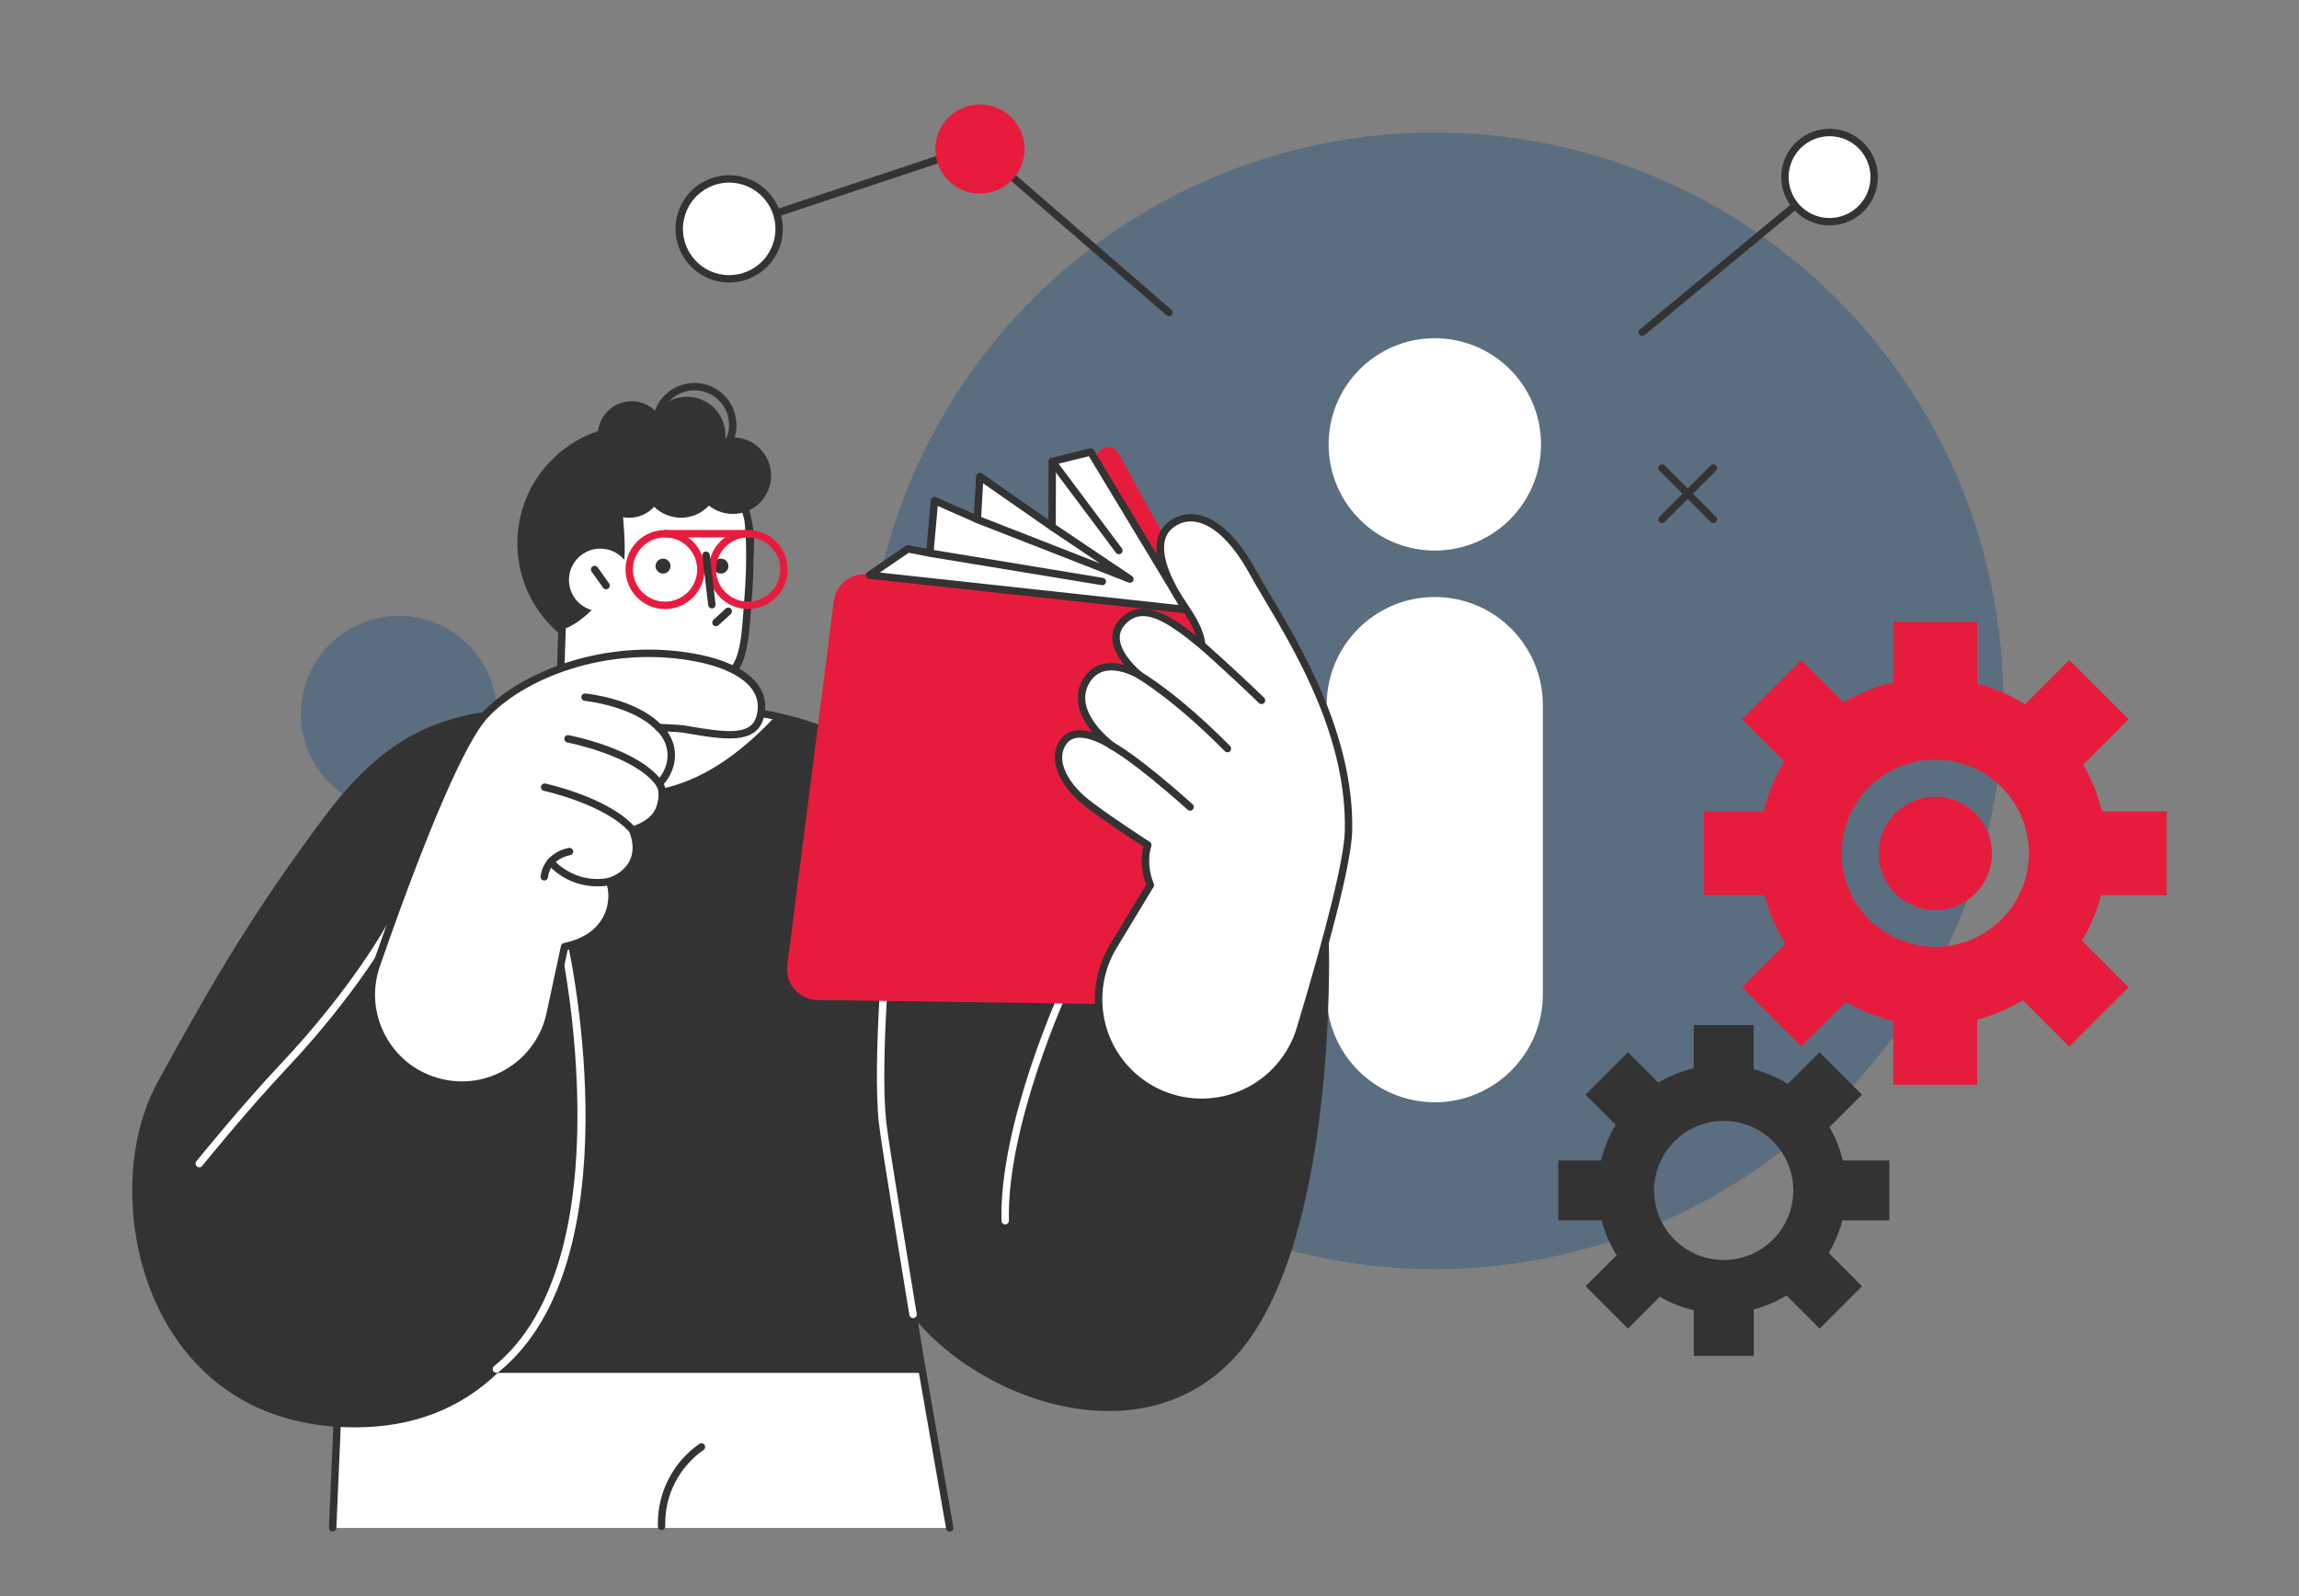 <?xml version="1.0" encoding="UTF-8"?><svg id="Layer_1" xmlns="http://www.w3.org/2000/svg" viewBox="0 0 720 500"><rect x="0" y="0" width="720" height="500" fill="#808080" stroke="none"/><defs><style>.cls-1{fill:#333;}.cls-1,.cls-2,.cls-3,.cls-4{stroke-width:0px;}.cls-2{fill:#fff;}.cls-3{fill:#e71c3c;}.cls-4{fill:#5b6e7f;}</style></defs><circle class="cls-4" cx="124.92" cy="223.64" r="30.69" transform="translate(-125.52 277.49) rotate(-72.95)"/><circle class="cls-4" cx="449.34" cy="219.54" r="178.03" transform="translate(-23.63 382.03) rotate(-45)"/><circle class="cls-2" cx="449.34" cy="139.21" r="33.26" transform="translate(294.55 583.42) rotate(-88)"/><path class="cls-2" d="m449.34,345.3c-18.7,0-33.85-15.16-33.85-33.85v-90.58c0-18.7,15.16-33.85,33.85-33.85s33.85,15.16,33.85,33.85v90.58c0,18.7-15.16,33.85-33.85,33.85Z"/><polygon class="cls-2" points="106.33 428.88 288.76 428.88 297.44 478.63 104.19 478.63 106.33 428.88"/><path class="cls-1" d="m297.44,479.79c-.55,0-1.04-.4-1.14-.96l-8.52-48.79H107.44l-2.1,48.64c-.03.64-.58,1.14-1.21,1.11-.64-.03-1.14-.57-1.11-1.21l2.14-49.75c.03-.62.54-1.11,1.16-1.11h182.43c.56,0,1.05.41,1.14.96l8.68,49.75c.11.63-.31,1.23-.94,1.34-.07.01-.13.02-.2.02Z"/><path class="cls-1" d="m415.02,295.2l-54.77-17.93s-20.44,16.46-26.75,32.51c0,0-17.64-33.26-38.83-56.75-13.58-15.06-43.02-32.69-77.05-30.67l-46.11.61c-28.19,0-47.52,4.9-68.7,33.25-21.19,28.36-33.5,48.69-52.45,83.36-18.95,34.68-4.86,106.4,60.99,106.4,19.69,0,33.87-7.12,44.09-17.1h133.27l-3.07-18.86c18.36,25.83,71.53,47.4,101.27,13.2,30.72-35.33,28.1-128.01,28.1-128.01Z"/><path class="cls-2" d="m217.63,222.36l-46.11.61c-5.78,0-11.18.21-16.3.78,13.48,16.28,46.51,44.88,87.63.59-7.97-1.71-16.44-2.51-25.22-1.98Z"/><path class="cls-1" d="m207.19,479.32c-.64,0-1.16-.52-1.16-1.16v-.98c0-9.9,4.85-19.19,12.98-24.85.52-.37,1.25-.24,1.61.29.37.53.24,1.25-.29,1.61-7.51,5.22-11.99,13.8-11.99,22.95v.98c0,.64-.52,1.16-1.16,1.16Z"/><path class="cls-1" d="m111.36,447.14c-32.99,0-50.2-17.32-58.82-31.86-13.53-22.81-14.88-54.88-3.2-76.26,18.18-33.26,30.67-54.24,52.53-83.5,21.18-28.35,40.81-33.72,69.63-33.72l46.09-.61c32.74-1.94,62.73,14.19,77.93,31.05,17.98,19.94,33.58,47.18,37.85,54.88,7.18-15.38,25.34-30.12,26.14-30.77.31-.25.71-.32,1.09-.2l54.77,17.93c.46.15.78.58.8,1.07.11,3.8,2.29,93.54-28.38,128.81-10.98,12.63-26.09,18.85-43.71,17.99-23.2-1.13-45.1-14.23-56.56-27.68l2.34,14.41c.05.34-.04.68-.26.94-.22.26-.54.41-.88.41h-132.8c-11.79,11.35-26.78,17.1-44.56,17.1Zm111.62-223.79c-1.75,0-3.51.05-5.29.16l-46.16.61c-28.72,0-47.08,5.07-67.79,32.79-21.78,29.15-34.23,50.06-52.36,83.23-11.31,20.7-9.98,51.81,3.16,73.96,8.31,14.01,24.92,30.72,56.82,30.72,17.33,0,31.89-5.64,43.28-16.77.22-.21.51-.33.81-.33h131.9l-2.85-17.52c-.09-.53.21-1.05.7-1.26.5-.2,1.07-.04,1.39.4,10.06,14.15,33.07,29.1,57.6,30.3,16.86.83,31.35-5.12,41.85-17.2,28.56-32.84,27.98-117.2,27.83-126.41l-53.38-17.48c-3.11,2.59-20.33,17.41-25.91,31.64-.17.42-.56.71-1.01.73-.44.02-.88-.21-1.09-.61-.18-.33-17.82-33.4-38.67-56.52-14.01-15.54-40.92-30.44-70.84-30.44Z"/><circle class="cls-1" cx="199.09" cy="170.17" r="37.05" transform="translate(-62.02 190.62) rotate(-45)"/><path class="cls-2" d="m176.02,197.27c10.2-3.27,18.92-18.62,19.12-19.39,1.58-6.34-1.03-24.99-1.03-24.99,0,0,23.78-6.1,30.91-3.02,4.01,1.73,8.04,10.56,8.23,14.18.09,1.86,2.07,10.74,1.1,22.8-1.4,17.37-.56,28.21-18.97,28.21l-.2,11.15h-40.04l.9-28.94Z"/><path class="cls-1" d="m215.16,224.8c-.67-.02-1.18-.55-1.16-1.19l.2-8.58c.01-.63.53-1.13,1.16-1.13,15.85,0,16.44-8.19,17.51-23.05.1-1.32.19-2.69.31-4.1.95-11.83.25-21.17.24-21.26-.05-.64.43-1.2,1.07-1.25.63-.06,1.2.43,1.25,1.07,0,.09.72,9.61-.24,21.63-.11,1.4-.21,2.76-.31,4.08-1.07,14.85-1.79,24.77-18.69,25.19l-.18,7.46c-.01.63-.53,1.13-1.16,1.13Z"/><path class="cls-1" d="m175.12,224.8c-.68-.02-1.18-.56-1.16-1.2l.9-26.37c.02-.64.61-1.14,1.2-1.12.64.02,1.14.56,1.12,1.2l-.9,26.37c-.02.63-.54,1.12-1.16,1.12Z"/><path class="cls-1" d="m215.37,216.22c-9.9-.38-15.67-3.02-15.91-3.13-.58-.27-.83-.96-.56-1.54.27-.58.96-.83,1.54-.56.06.03,5.64,2.56,14.98,2.92.64.02,1.14.56,1.11,1.2-.02.62-.54,1.12-1.16,1.12Z"/><path class="cls-1" d="m215.16,219.49s-1.51,5.83-6.9,5.71c-5.39-.12-8.32-13.16-8.32-13.16l15.42,3.02-.2,4.43Z"/><path class="cls-2" d="m178.19,181.68c0,5.42,4.39,9.81,9.81,9.81s9.81-4.39,9.81-9.81-4.39-9.81-9.81-9.81-9.81,4.39-9.81,9.81Z"/><path class="cls-1" d="m189.81,184.6c-.36,0-.72-.17-.94-.49l-3.59-5.03c-.37-.52-.25-1.25.27-1.62.52-.37,1.25-.25,1.62.27l3.59,5.03c.37.52.25,1.25-.27,1.62-.2.15-.44.22-.67.22Z"/><path class="cls-1" d="m209.98,177.56c-.13,1.29-1.27,2.23-2.56,2.11-1.29-.13-2.23-1.27-2.1-2.56.13-1.29,1.27-2.23,2.56-2.11,1.29.13,2.23,1.27,2.1,2.56Z"/><path class="cls-1" d="m228.12,177.56c-.13,1.29-1.27,2.23-2.56,2.11-1.29-.13-2.23-1.27-2.11-2.56.13-1.29,1.27-2.23,2.56-2.11,1.29.13,2.23,1.27,2.1,2.56Z"/><path class="cls-1" d="m217.49,149c0,6.63,5.37,12,12,12s12-5.37,12-12-5.37-12-12-12-12,5.37-12,12Z"/><circle class="cls-1" cx="213.27" cy="150.18" r="12"/><circle class="cls-1" cx="197.06" cy="151.6" r="10.59"/><circle class="cls-1" cx="197.82" cy="136.28" r="10.59"/><circle class="cls-1" cx="215.16" cy="136.28" r="12" transform="translate(-15.06 27.36) rotate(-7.03)"/><path class="cls-1" d="m217.49,146.28c-7.26,0-13.16-5.91-13.16-13.16s5.91-13.16,13.16-13.16,13.16,5.91,13.16,13.16-5.9,13.16-13.16,13.16Zm0-24.01c-5.98,0-10.84,4.86-10.84,10.84s4.86,10.84,10.84,10.84,10.84-4.86,10.84-10.84-4.86-10.84-10.84-10.84Z"/><path class="cls-1" d="m224.23,196.19c-.31,0-.63-.13-.86-.38-.43-.47-.4-1.21.07-1.64l3.86-3.54c.47-.43,1.2-.4,1.64.07.43.47.4,1.21-.07,1.64l-3.86,3.54c-.22.2-.5.3-.78.3Z"/><path class="cls-3" d="m234.3,168.35h-26.01c-.64,0-1.16-.52-1.16-1.16s.52-1.16,1.16-1.16h26.01c.64,0,1.16.52,1.16,1.16s-.52,1.16-1.16,1.16Z"/><path class="cls-3" d="m234.3,190.79c-6.83,0-12.38-5.55-12.38-12.38s5.55-12.38,12.38-12.38,12.38,5.55,12.38,12.38-5.55,12.38-12.38,12.38Zm0-22.44c-5.55,0-10.06,4.51-10.06,10.06s4.51,10.06,10.06,10.06,10.06-4.51,10.06-10.06-4.51-10.06-10.06-10.06Z"/><path class="cls-3" d="m208.28,190.79c-6.83,0-12.38-5.55-12.38-12.38s5.55-12.38,12.38-12.38,12.38,5.55,12.38,12.38-5.55,12.38-12.38,12.38Zm0-22.44c-5.55,0-10.06,4.51-10.06,10.06s4.51,10.06,10.06,10.06,10.06-4.51,10.06-10.06-4.51-10.06-10.06-10.06Z"/><path class="cls-1" d="m222.94,190.59c-.58,0-1.08-.43-1.15-1.02l-1.82-15.5c-.08-.64.38-1.21,1.02-1.29.63-.08,1.21.38,1.29,1.02l1.82,15.5c.08.64-.38,1.21-1.02,1.29-.05,0-.09,0-.14,0Z"/><path class="cls-2" d="m155.46,430.04c-.34,0-.67-.15-.9-.43-.4-.5-.33-1.23.17-1.63,41.48-33.76,21.18-130.21,20.97-131.18-.14-.63.26-1.24.89-1.38.63-.13,1.24.26,1.38.89.87,4.02,20.8,98.82-21.77,133.47-.22.18-.47.26-.73.26Z"/><path class="cls-2" d="m62.41,365.68c-.26,0-.51-.08-.73-.26-.5-.4-.58-1.13-.18-1.63.14-.17,13.81-17.12,26.42-30.5,22.51-23.9,33.08-43.38,33.19-43.57.3-.56,1.01-.78,1.57-.47.56.3.78,1.01.47,1.57-.11.2-10.8,19.92-33.54,44.06-12.54,13.32-26.16,30.2-26.3,30.37-.23.28-.57.43-.9.43Z"/><path class="cls-2" d="m285.94,412.91c-.56,0-1.05-.4-1.14-.97-.36-2.18-8.86-53.56-9.56-60.19-2.09-19.63,1.8-60.77,1.84-61.18.06-.64.62-1.11,1.27-1.04.64.06,1.1.63,1.04,1.26-.04.41-3.91,41.32-1.84,60.72.7,6.56,9.46,59.53,9.54,60.06.11.63-.32,1.23-.95,1.33-.06.01-.13.02-.19.02Z"/><path class="cls-2" d="m151.81,224.13c12.61-13.68,39.12-22.9,65.2-18.29,14.81,2.62,23.67,9.22,21.04,18.77-2.12,7.69-11.89,5.82-23.94,3.75-1.44-.25-7.85-.49-7.85-.49,4.74,4.11,5.74,11.85.22,17.57.98,1.48,1.34,3.75.32,7.2-1.14,3.87-4.62,6.11-8.67,7.4,1.41,3.63,2.54,9.8-3.39,14.13-1.21.88-2.54,1.52-3.95,1.97,1.88,3.27,2.2,17.06-13.98,20.42l-4.5,20.97c-3.4,15.86-19.4,25.62-35.06,21.4-15.87-4.28-24.77-21.11-19.38-36.63,9.79-28.17,24.76-68.23,33.92-78.16Z"/><path class="cls-1" d="m144.71,341.08c-2.58,0-5.18-.34-7.75-1.03-7.99-2.15-14.52-7.37-18.39-14.68-3.87-7.31-4.5-15.64-1.79-23.45,10.57-30.39,25.07-68.7,34.17-78.56,11.96-12.97,38.56-23.54,66.25-18.65,10.33,1.83,17.47,5.45,20.65,10.47,1.85,2.92,2.29,6.2,1.31,9.74-2.35,8.53-12.6,6.77-24.47,4.72l-.78-.13c-.72-.12-2.95-.26-4.92-.35,1.43,2,2.28,4.4,2.39,6.89.15,3.43-1.08,6.79-3.48,9.57.89,1.91.9,4.38.02,7.36-1.03,3.5-3.82,6.12-8.3,7.79,1.23,3.86,1.83,9.96-4.19,14.35-.92.67-1.96,1.25-3.1,1.71.75,2.42.87,6.53-.94,10.57-1.61,3.59-5.28,8.21-13.6,10.15l-4.34,20.24c-1.71,7.98-6.5,14.72-13.46,18.98-4.7,2.87-9.95,4.34-15.29,4.34Zm7.95-116.16c-6.89,7.47-18.85,35.08-33.68,77.75-2.5,7.2-1.92,14.87,1.64,21.61,3.56,6.74,9.58,11.54,16.94,13.53,7.26,1.96,14.8.88,21.22-3.04,6.42-3.92,10.83-10.13,12.4-17.48l4.5-20.97c.1-.45.45-.8.9-.89,7.89-1.64,11.26-5.79,12.7-8.99,1.89-4.21,1.27-8.4.52-9.71-.17-.3-.2-.67-.08-1,.13-.33.39-.58.72-.69,1.37-.44,2.58-1.05,3.62-1.8,5.12-3.73,4.46-9,3-12.77-.12-.3-.1-.63.03-.92.14-.29.39-.51.69-.6,4.36-1.39,7.02-3.62,7.91-6.62.81-2.73.75-4.83-.18-6.23-.3-.45-.24-1.05.13-1.44,2.34-2.43,3.55-5.44,3.41-8.49-.13-2.85-1.42-5.55-3.56-7.4-.37-.32-.5-.84-.32-1.3.18-.46.64-.75,1.12-.73.66.03,6.52.26,8,.51l.78.13c12.43,2.14,20.14,3.14,21.84-3.05.8-2.89.45-5.54-1.04-7.89-2.78-4.4-9.56-7.74-19.09-9.43-26.88-4.75-52.61,5.43-64.15,17.94Z"/><path class="cls-1" d="m206.27,229.03c-.31,0-.61-.12-.84-.36-7.2-7.52-22.17-9.11-22.32-9.12-.64-.06-1.1-.63-1.04-1.27.06-.64.64-1.1,1.27-1.04.65.06,15.97,1.68,23.77,9.83.44.46.43,1.2-.04,1.64-.22.22-.51.32-.8.32Z"/><path class="cls-1" d="m206.49,246.6c-.36,0-.72-.17-.94-.48-6.71-9.37-27.67-13.49-27.88-13.53-.63-.12-1.04-.73-.92-1.36.12-.63.73-1.04,1.36-.92.9.17,22.07,4.33,29.32,14.46.37.52.25,1.24-.27,1.62-.2.15-.44.22-.67.22Z"/><path class="cls-1" d="m198.15,261.2c-.33,0-.65-.14-.88-.4-7.59-8.78-26.76-13.03-26.95-13.07-.63-.14-1.02-.75-.89-1.38.14-.63.75-1.02,1.38-.89.82.18,20.11,4.45,28.21,13.82.42.48.37,1.22-.12,1.64-.22.19-.49.28-.76.28Z"/><path class="cls-1" d="m187.11,277.67c-3.93,0-10.11-1.09-15.53-6.82-.44-.47-.42-1.2.04-1.64.46-.44,1.2-.42,1.64.05,7.61,8.04,16.86,5.85,17.25,5.75.62-.16,1.25.22,1.41.84.16.62-.22,1.25-.84,1.41-.16.04-1.69.41-3.98.41Z"/><path class="cls-2" d="m314.81,383.58c-.63,0-1.14-.5-1.16-1.13-.79-30.45,18.61-72.73,18.8-73.16.27-.58.96-.83,1.54-.57.58.27.83.96.57,1.54-.19.42-19.36,42.22-18.59,72.12.02.64-.49,1.17-1.13,1.19-.01,0-.02,0-.03,0Z"/><polygon class="cls-2" points="291.19 173.29 284.34 171.95 272.31 180.17 371.37 190.95 341.57 141.6 329.55 144.56 329.49 165.03 306.84 149.27 306.08 162.71 292.65 156.79 291.19 173.29 291.19 173.29"/><path class="cls-3" d="m345.97,140.2c-2.25.71-3.24,3.34-2.02,5.36l27.42,45.4-99.6-11.02c-5.23-.58-9.95,3.14-10.62,8.36l-14.59,114.11c-.73,5.71,3.67,10.78,9.43,10.86l99.13,1.38c4.96.07,9.16-3.64,9.71-8.57l12.23-109.41c.36-3.26-.29-6.55-1.87-9.43l-24.93-45.32c-.84-1.53-2.64-2.24-4.3-1.72Z"/><path class="cls-1" d="m371.37,192.11s-.08,0-.13,0l-99.07-10.79c-.48-.05-.88-.4-1-.87-.12-.47.07-.97.47-1.24l12.04-8.22c.26-.18.57-.24.88-.18l5.59,1.09,1.35-15.21c.03-.37.24-.71.56-.9.32-.19.72-.21,1.06-.06l11.9,5.24.67-11.77c.02-.42.27-.79.65-.98.38-.18.83-.15,1.17.09l20.84,14.49.05-18.26c0-.53.36-1,.88-1.12l12.01-2.96c.5-.12,1.01.09,1.27.53l29.81,49.36c.23.38.22.85-.02,1.22-.21.34-.58.54-.98.54Zm-95.82-12.76l93.61,10.19-28.15-46.62-10.31,2.54-.05,19.56c0,.43-.24.83-.62,1.03-.38.2-.84.17-1.2-.08l-20.95-14.57-.64,11.37c-.02.38-.23.72-.55.92-.32.2-.72.23-1.07.07l-11.95-5.27-1.22,13.81,52.96,8.72c.63.1,1.06.7.96,1.33-.1.63-.7,1.06-1.33.96l-54.01-8.89s-.05,0-.08-.02l-6.34-1.24-9.04,6.17Z"/><path class="cls-1" d="m350.42,173.63c-.35,0-.7-.16-.93-.47l-20.86-27.91c-.38-.51-.28-1.24.23-1.62.51-.38,1.24-.28,1.62.23l20.86,27.91c.38.51.28,1.24-.23,1.62-.21.16-.45.23-.69.23Z"/><path class="cls-1" d="m353.87,182.57c-.14,0-.28-.03-.42-.08l-47.79-18.69c-.6-.23-.89-.91-.66-1.5.23-.6.91-.89,1.5-.66l37.96,14.85-15.61-10.49c-.53-.36-.67-1.08-.32-1.61.36-.53,1.08-.67,1.61-.32l24.37,16.38c.49.33.66.98.38,1.5-.21.39-.61.62-1.03.62Z"/><path class="cls-2" d="m392.31,179.16c-8.88-16.16-18.84-20.03-25.64-14.77-6.8,5.26-1.71,16.32,2.71,23.27,2.54,4,6.48,8.92,6.94,14.4-7.62-6.15-18.3-15.22-25.19-6.77-5.79,7.11,5.77,16.25,5.77,16.25,0,0-11.26-6.93-16.56,1.51-6.44,10.24,7.94,20.59,7.94,20.59,0,0-10.61-7.34-15.15-1.38-3.72,4.87-.95,12.7,6.97,19.05,5.8,4.65,19.35,13.41,19.35,13.41-2.03,6.46.8,12.54.8,12.54l-11.55,19.09c-10.18,16.83-3.06,38.78,15.06,46.43,17.68,7.46,37.9-2.07,43.44-20.44,7-23.23,14.89-51.56,15.11-62.06.74-34.54-21.54-65.72-30-81.13Z"/><path class="cls-1" d="m376.3,346.47c-4.42,0-8.83-.87-12.98-2.62-8.95-3.78-15.8-11.24-18.8-20.48-3-9.24-1.83-19.3,3.19-27.62l11.25-18.59c-.65-1.66-2.23-6.56-.85-11.94-2.91-1.89-13.65-8.93-18.73-13.01-8.37-6.71-11.32-15.21-7.17-20.66,2.52-3.31,6.47-3.19,9.91-2.16-3.8-4.63-6.54-10.95-2.76-16.96,3.13-4.98,8.3-5.31,12.65-4.19-1.68-2.09-3.3-4.77-3.61-7.58-.25-2.26.37-4.31,1.83-6.11,6.83-8.38,16.94-1.3,24.32,4.58-1-3.13-2.97-6.08-4.76-8.76-.49-.73-.95-1.43-1.38-2.1-4.25-6.68-10.22-18.78-2.44-24.8,2.76-2.13,6-2.89,9.38-2.19,6.25,1.3,12.47,7.29,17.98,17.32,1.27,2.31,2.83,4.94,4.64,7.99,9.78,16.48,26.14,44.07,25.51,73.73-.23,10.75-8.37,39.85-15.16,62.37-2.74,9.08-9.22,16.6-17.8,20.63-4.49,2.11-9.35,3.17-14.21,3.17Zm-38.08-115.39c-1.62,0-3.11.5-4.16,1.88-3.35,4.39-.56,11.56,6.77,17.44,5.69,4.56,19.12,13.25,19.26,13.34.44.28.63.82.48,1.32-1.87,5.96.72,11.65.75,11.71.16.35.14.76-.06,1.09l-11.55,19.09c-4.68,7.73-5.76,17.1-2.97,25.7,2.79,8.6,9.17,15.54,17.49,19.06,8.11,3.42,17.34,3.24,25.31-.51,7.98-3.75,14.02-10.75,16.57-19.2,9.68-32.1,14.88-53.45,15.06-61.75.62-28.99-14.91-55.17-25.19-72.49-1.82-3.06-3.39-5.71-4.67-8.05-5.1-9.28-10.93-15.02-16.42-16.16-2.73-.57-5.25.02-7.49,1.75-6.56,5.08-.1,16.88,2.98,21.73.42.66.88,1.35,1.35,2.06,2.39,3.57,5.35,8.01,5.76,12.87.04.46-.2.9-.61,1.12-.41.22-.91.17-1.27-.12l-.69-.55c-9.26-7.49-17.37-13.14-22.88-6.38-1.07,1.31-1.5,2.75-1.32,4.39.56,5.13,6.85,10.18,6.92,10.23.48.38.58,1.07.23,1.57-.35.5-1.04.64-1.56.32-.42-.26-10.35-6.22-14.98,1.14-5.79,9.21,7.51,18.93,7.64,19.03.52.37.64,1.09.27,1.61-.36.52-1.08.65-1.61.29-.07-.05-5.16-3.51-9.41-3.51Z"/><path class="cls-1" d="m372.71,253.96c-.28,0-.55-.1-.77-.3-16.81-15.08-24.12-18.95-24.19-18.99-.57-.3-.79-.99-.5-1.56.29-.57.99-.79,1.56-.5.3.16,7.57,3.99,24.67,19.32.48.43.52,1.16.09,1.64-.23.26-.55.39-.86.39Z"/><path class="cls-1" d="m395.08,220.56c-.29,0-.58-.11-.81-.33-10.52-10.15-18.64-17.23-18.72-17.3-.48-.42-.53-1.15-.11-1.64.42-.48,1.15-.53,1.64-.11.08.07,8.24,7.19,18.81,17.38.46.44.47,1.18.03,1.64-.23.24-.53.35-.83.35Z"/><path class="cls-1" d="m384.41,235.66c-.3,0-.6-.11-.82-.34-15.98-16.17-27.15-22.7-27.27-22.76-.56-.32-.75-1.03-.43-1.58.32-.55,1.02-.75,1.58-.43.46.27,11.53,6.72,27.76,23.14.45.46.45,1.19,0,1.64-.23.22-.52.34-.82.34Z"/><path class="cls-1" d="m228.37,72.86c-.49,0-.94-.31-1.1-.79-.2-.61.13-1.26.73-1.47l80.21-26.7c.61-.2,1.26.13,1.47.73.2.61-.13,1.26-.73,1.47l-80.21,26.7c-.12.04-.24.06-.37.06Z"/><path class="cls-2" d="m213.5,66.82c2.69-8.21,11.54-12.69,19.75-9.99,8.21,2.69,12.69,11.54,9.99,19.75-2.69,8.21-11.54,12.69-19.75,9.99-8.21-2.69-12.69-11.54-9.99-19.75Z"/><path class="cls-1" d="m228.36,88.51c-1.73,0-3.49-.27-5.23-.84-8.81-2.89-13.62-12.4-10.74-21.21,1.4-4.27,4.38-7.73,8.38-9.76,4.01-2.03,8.56-2.37,12.83-.97,8.81,2.89,13.62,12.4,10.74,21.21-2.32,7.07-8.92,11.57-15.99,11.57Zm0-31.31c-2.24,0-4.47.53-6.53,1.57-3.45,1.75-6.02,4.74-7.23,8.41-2.49,7.59,1.66,15.79,9.25,18.29,7.6,2.49,15.8-1.66,18.29-9.25,2.49-7.59-1.66-15.79-9.25-18.29-1.49-.49-3.01-.73-4.53-.73Z"/><path class="cls-1" d="m366.07,99.04c-.27,0-.54-.09-.76-.28l-59.16-51.2c-.48-.42-.54-1.15-.12-1.64.42-.48,1.15-.54,1.64-.12l59.16,51.2c.48.42.54,1.15.12,1.64-.23.27-.55.4-.88.4Z"/><path class="cls-3" d="m293.63,42.33c2.41-7.33,10.3-11.33,17.63-8.92,7.33,2.41,11.33,10.3,8.92,17.63-2.4,7.33-10.3,11.33-17.63,8.92-7.33-2.4-11.33-10.3-8.92-17.63Z"/><path class="cls-1" d="m514.31,105.25c-.33,0-.66-.14-.89-.42-.41-.49-.34-1.22.15-1.63l58.68-48.61c.49-.41,1.23-.34,1.63.15.41.49.34,1.22-.15,1.63l-58.68,48.61c-.22.18-.48.27-.74.27Z"/><path class="cls-2" d="m559.37,52.3c1.75-7.52,9.27-12.19,16.79-10.43,7.52,1.75,12.19,9.27,10.43,16.79-1.75,7.52-9.27,12.19-16.78,10.43-7.52-1.75-12.19-9.27-10.43-16.79Z"/><path class="cls-1" d="m572.98,70.62c-1.14,0-2.29-.13-3.44-.4-8.13-1.9-13.19-10.05-11.3-18.18,1.9-8.13,10.05-13.2,18.18-11.3,8.13,1.9,13.19,10.05,11.3,18.18-1.63,6.97-7.87,11.69-14.74,11.69Zm-12.48-18.05c-1.61,6.88,2.69,13.79,9.57,15.39,6.88,1.6,13.79-2.69,15.39-9.57,1.61-6.88-2.68-13.79-9.57-15.39-6.89-1.6-13.79,2.68-15.39,9.57h0Z"/><path class="cls-3" d="m678.58,254.16h-20.23c-.06,0-.1-.04-.12-.09-1.24-5.17-3.21-10.06-5.81-14.54l14.21-14.21s-18.57-18.57-18.57-18.57c0,0-13.89,13.89-13.89,13.89-4.57-2.87-9.6-5.08-14.95-6.49v-19.34s-26.26,0-26.26,0c0,0,0,18.97,0,18.97-5.56,1.29-10.79,3.42-15.55,6.27l-13.29-13.29-18.57,18.57,13.22,13.22c-2.9,4.77-5.08,10.04-6.41,15.62,0,0-18.76,0-18.76,0,0,0,0,26.26,0,26.26,0,0,18.99,0,18.99,0,1.41,5.46,3.65,10.57,6.57,15.23l-13.62,13.62s18.57,18.57,18.57,18.57c0,0,13.94-13.94,13.94-13.94,4.59,2.66,9.6,4.66,14.9,5.9v19.99s26.26,0,26.26,0c0,0,0-20.37,0-20.37,5.11-1.35,9.93-3.41,14.33-6.09l14.51,14.51,18.57-18.57-14.58-14.58c2.61-4.36,4.63-9.12,5.94-14.16.01-.05.06-.09.12-.09h20.47s0-26.26,0-26.26h0Zm-72.49,42.44c-16.19,0-29.31-13.12-29.31-29.31s13.12-29.31,29.31-29.31,29.31,13.12,29.31,29.31-13.12,29.31-29.31,29.31Z"/><circle class="cls-3" cx="606.09" cy="267.29" r="17.75" transform="translate(-50.97 351.31) rotate(-31.08)"/><path class="cls-1" d="m591.65,363.54h-14.46s-.07-.03-.08-.07c-.89-3.7-2.3-7.19-4.15-10.39l10.16-10.16s-13.28-13.28-13.28-13.28l-9.93,9.93c-3.27-2.05-6.86-3.63-10.69-4.64v-13.83s-18.77,0-18.77,0v13.56c-3.97.92-7.72,2.45-11.12,4.48l-9.5-9.5s-13.28,13.27-13.28,13.27l9.45,9.45c-2.08,3.41-3.63,7.17-4.58,11.17,0,0-13.41,0-13.41,0v18.77h13.58c1.01,3.9,2.61,7.56,4.7,10.89l-9.73,9.73s13.28,13.28,13.28,13.28l9.97-9.97c3.28,1.9,6.86,3.33,10.66,4.22v14.29s18.77,0,18.77,0v-14.56c3.65-.96,7.1-2.44,10.25-4.35l10.38,10.38,13.28-13.28-10.43-10.43c1.87-3.12,3.31-6.52,4.25-10.13.01-.04.05-.07.09-.07h14.63v-18.77h0Zm-51.82,31.17c-12.03,0-21.79-9.75-21.79-21.79s9.75-21.79,21.79-21.79,21.79,9.75,21.79,21.79-9.75,21.79-21.79,21.79Z"/><path class="cls-1" d="m170.46,275.82s-.1,0-.15,0c-.64-.08-1.08-.66-1-1.3.79-6.16,6.16-8.51,8.88-8.9.63-.09,1.22.35,1.31.99.09.63-.35,1.22-.98,1.31-.25.04-6.15.97-6.91,6.9-.07.58-.57,1.01-1.15,1.01Z"/><path class="cls-1" d="m536.6,163.87c-.3,0-.59-.11-.82-.34l-16.09-16.09c-.45-.45-.45-1.19,0-1.64.45-.45,1.19-.45,1.64,0l16.09,16.09c.45.45.45,1.19,0,1.64-.23.23-.52.34-.82.34Z"/><path class="cls-1" d="m520.51,163.87c-.3,0-.59-.11-.82-.34-.45-.45-.45-1.19,0-1.64l16.09-16.09c.45-.45,1.19-.45,1.64,0,.45.45.45,1.19,0,1.64l-16.09,16.09c-.23.23-.52.34-.82.34Z"/></svg>